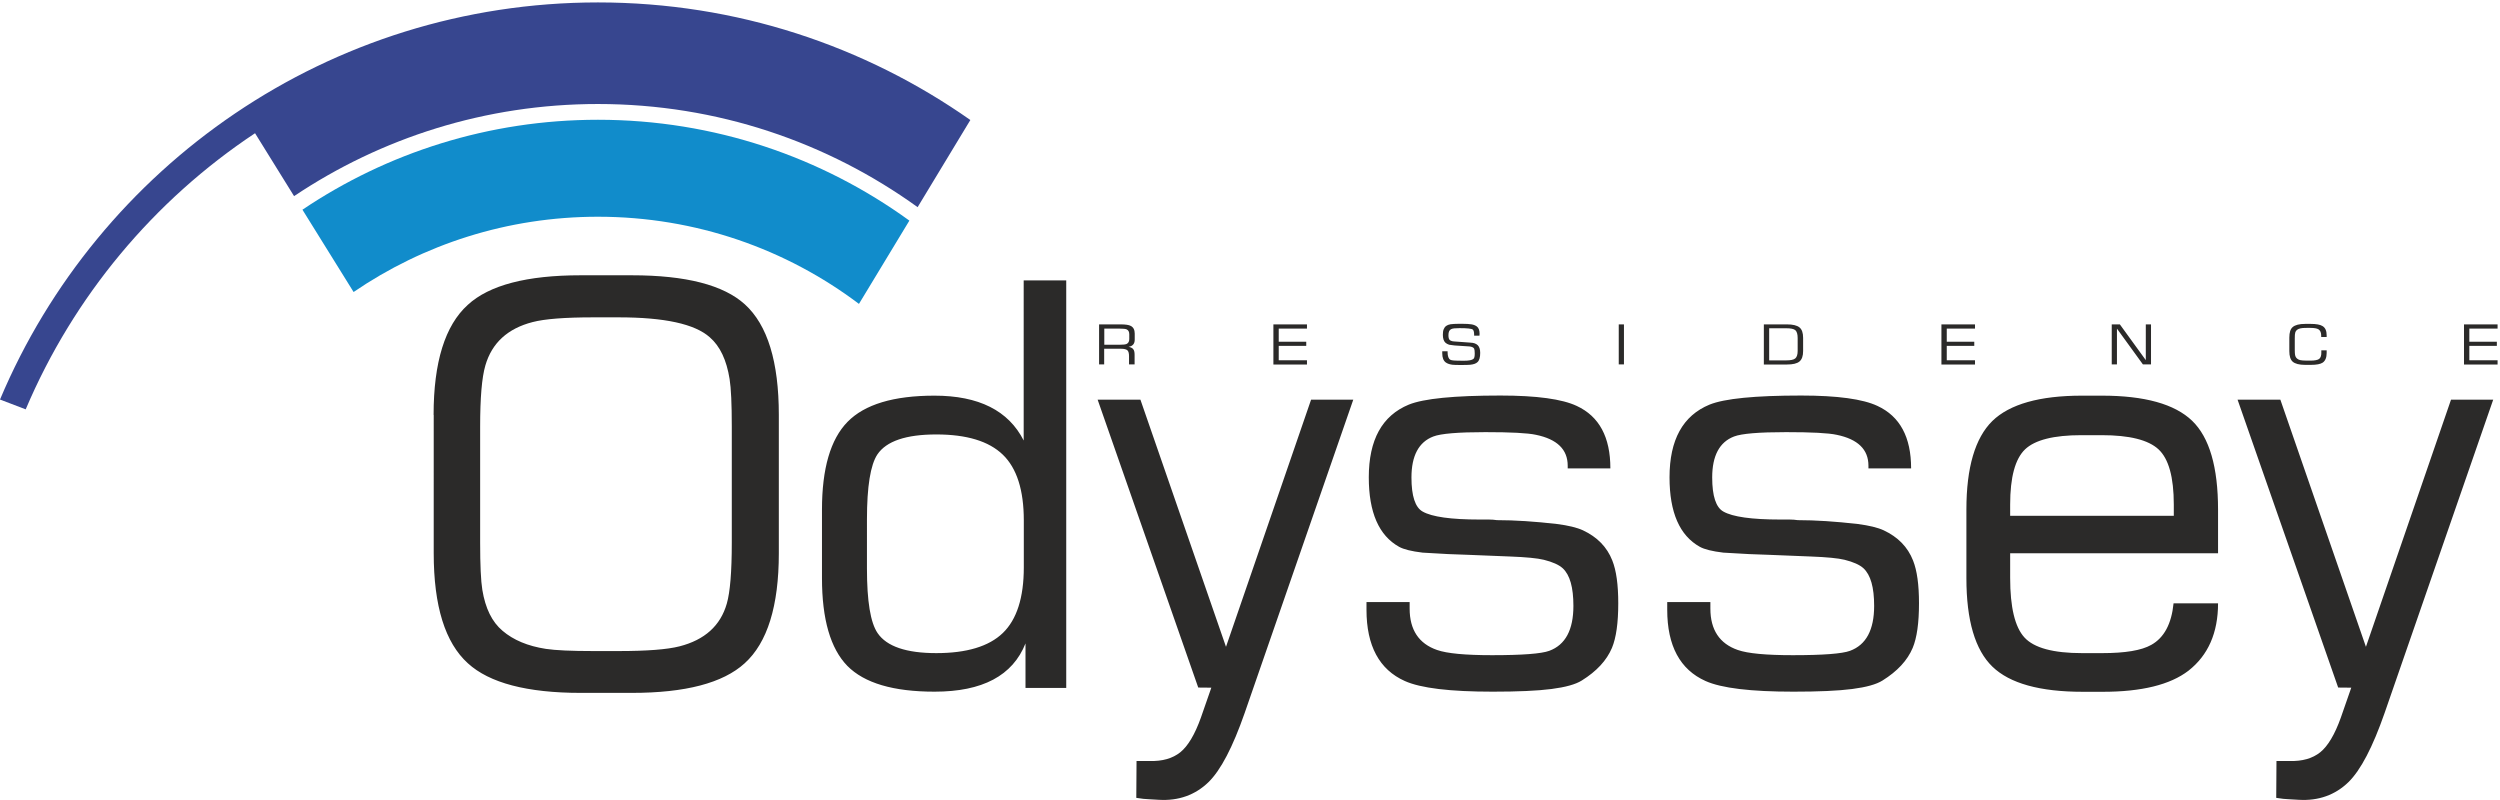 <?xml version="1.0" encoding="utf-8"?>
<!-- Generator: Adobe Illustrator 25.4.1, SVG Export Plug-In . SVG Version: 6.00 Build 0)  -->
<svg version="1.1" id="katman_1" xmlns="http://www.w3.org/2000/svg" xmlns:xlink="http://www.w3.org/1999/xlink" x="0px" y="0px"
	 viewBox="0 0 2062.4 660" style="enable-background:new 0 0 2062.4 660;" xml:space="preserve">
<style type="text/css">
	.st0{fill-rule:evenodd;clip-rule:evenodd;fill:#37468F;}
	.st1{fill-rule:evenodd;clip-rule:evenodd;fill:#118CCB;}
	.st2{fill:#2B2A29;}
</style>
<path class="st0" d="M493.3,2c114.3,0,220.2,35.9,307.2,97c-14.5,24-29,47.9-43.5,71.9c-74.2-53.5-165.2-85.1-263.7-85.1
	c-92.8,0-179,28-250.7,76l-32.2-51.9C126.9,165.3,60.7,244.5,21.2,337.7L0,329.6C81,137.2,271.4,2,493.3,2"/>
<path class="st1" d="M493.3,98.8c96,0,184.7,30.9,256.9,83.2l-41.6,68.7c-59.9-45.2-134.5-71.9-215.3-71.9
	c-74.8,0-144.2,22.9-201.6,62.1l-42.2-67.9C319.2,126.1,403.1,98.8,493.3,98.8"/>
<path class="st2" d="M1845.9,329.7h35.3l70.6,203.9l70.2-203.9h34.8l-89.6,258.5c-9.8,28.1-19.7,47.1-29.8,57
	c-10.9,10.6-24.7,15.6-41.1,14.6l-8.6-0.5c-2.1,0-5.4-0.4-9.9-1.1l0.2-30.4h3.9h6.9c10.5,0.3,18.9-2.1,25.3-7.2
	c6.3-5.1,12-14.6,17-28.6l8.6-24.7l-10.8-0.1L1845.9,329.7z M1718.2,570.7c-35.4,0-60.2-6.9-74.5-20.7
	c-14.3-13.8-21.5-38.1-21.5-73.1v-56.5c0-34.8,7.2-59.1,21.4-73.1c14.3-13.9,39-20.9,73.9-20.9h16.5c35.2,0,60,6.9,74.4,20.7
	c14.3,13.8,21.4,38.2,21.4,73.4v35.9h-171.5v8.2v12.2c0,24.1,3.9,40.5,11.8,49.1c7.9,8.6,23.7,12.9,47.5,12.9h16.6
	c18.9,0,32.4-2.2,40.5-6.8c10.6-5.9,16.7-17.3,18.4-34.3h36.7c0,24.4-8.2,42.9-24.4,55.6c-15.1,11.6-38.7,17.4-70.7,17.4H1718.2z
	 M1658.3,425.5h135v-9.2c0-22.6-4.2-37.8-12.6-45.6c-8.4-7.8-24-11.7-47-11.7h-16.6c-22.8,0-38.3,3.9-46.5,11.7
	c-8.2,7.9-12.3,23-12.3,45.6V425.5z M1375.4,496.7h35.6v5.4c0,17.5,7.6,28.9,22.6,34.1c8.2,2.9,23.4,4.3,45.4,4.3
	c25,0,40.7-1.2,47.2-3.6c13.3-4.9,19.9-17.3,19.9-37.1c0-15.3-2.9-25.5-8.8-31c-3.2-2.9-8.4-5.2-15.6-7c-5.3-1.3-14.6-2.2-27.7-2.7
	l-34.8-1.4c-9.3-0.2-21.8-0.8-37.5-1.8c-9.2-1.1-15.6-2.7-19.4-4.8c-16.7-9.3-25-28.4-25-57.3c0-31,11-50.9,33-60
	c12.3-5,37.5-7.5,75.6-7.5c30,0,50.9,2.9,63,8.6c18.5,8.6,27.7,25.7,27.7,51.5h-35.2v-2.2c0-13.4-8.7-21.9-26.2-25.5
	c-6.9-1.5-20.8-2.2-41.8-2.2c-22.4,0-36.7,1.2-42.9,3.6c-12,4.6-18,15.9-18,33.8c0,15.3,3.1,24.7,9.2,28.1c7.7,4.4,23.4,6.6,47,6.6
	h7.7c2.4,0,4.6,0.2,6.6,0.5c14.8,0,31.4,1.1,49.7,3.2c9.2,1.2,16.3,2.9,21.3,5.2c11.7,5.5,19.8,13.7,24.2,24.9
	c3.3,8.3,4.9,20,4.9,35.3c0,16.1-1.7,28.4-5.2,36.8c-4.4,10.4-12.7,19.3-24.9,26.9c-5.1,3.2-13.4,5.5-25,7
	c-11.5,1.5-27.7,2.2-48.5,2.2c-35.2,0-59.4-2.9-72.5-8.8c-21-9.4-31.6-29-31.6-58.8V496.7z M1127.3,496.7h35.6v5.4
	c0,17.5,7.6,28.9,22.6,34.1c8.2,2.9,23.4,4.3,45.4,4.3c25,0,40.7-1.2,47.2-3.6c13.3-4.9,19.9-17.3,19.9-37.1c0-15.3-2.9-25.5-8.8-31
	c-3.2-2.9-8.4-5.2-15.6-7c-5.3-1.3-14.6-2.2-27.7-2.7l-34.8-1.4c-9.3-0.2-21.8-0.8-37.5-1.8c-9.2-1.1-15.6-2.7-19.4-4.8
	c-16.7-9.3-25-28.4-25-57.3c0-31,11-50.9,33-60c12.3-5,37.5-7.5,75.6-7.5c30,0,50.9,2.9,63,8.6c18.5,8.6,27.7,25.7,27.7,51.5h-35.2
	v-2.2c0-13.4-8.7-21.9-26.2-25.5c-6.9-1.5-20.8-2.2-41.8-2.2c-22.4,0-36.7,1.2-42.9,3.6c-12,4.6-18,15.9-18,33.8
	c0,15.3,3.1,24.7,9.2,28.1c7.7,4.4,23.4,6.6,47,6.6h7.7c2.4,0,4.6,0.2,6.6,0.5c14.8,0,31.4,1.1,49.7,3.2c9.2,1.2,16.3,2.9,21.3,5.2
	c11.7,5.5,19.8,13.7,24.2,24.9c3.3,8.3,4.9,20,4.9,35.3c0,16.1-1.7,28.4-5.2,36.8c-4.4,10.4-12.7,19.3-24.9,26.9
	c-5.1,3.2-13.4,5.5-25,7c-11.5,1.5-27.7,2.2-48.5,2.2c-35.2,0-59.4-2.9-72.5-8.8c-21-9.4-31.6-29-31.6-58.8V496.7z M905.5,329.7
	h35.3l70.6,203.9l70.2-203.9h34.8l-89.6,258.5c-9.8,28.1-19.7,47.1-29.8,57c-10.9,10.6-24.7,15.6-41.1,14.6l-8.6-0.5
	c-2.1,0-5.4-0.4-9.9-1.1l0.2-30.4h3.9h6.9c10.5,0.3,18.9-2.1,25.3-7.2c6.3-5.1,12-14.6,17-28.6l8.6-24.7l-10.8-0.1L905.5,329.7z
	 M846,530.8c-10.6,26.6-35.5,39.8-75,39.8c-34.1,0-58-7.1-72-21.3c-13.9-14.3-20.9-38.4-20.9-72.4v-56.5c0-33.8,7-58,21.1-72.4
	c14.1-14.4,38-21.6,71.7-21.6c36.5,0,61.1,12.3,73.6,37V231.3h35.1v336.2H846V530.8z M844.6,468.1v-38.8c0-25-5.8-43.1-17.3-54.2
	c-11.6-11.2-29.9-16.7-54.9-16.7c-24.9,0-41.2,5.5-48.6,16.5c-5.7,8.6-8.6,26.4-8.6,53.5V469c0,27,2.9,44.7,8.8,53.3
	c7.5,11,23.7,16.5,48.4,16.5c25,0,43.4-5.5,54.9-16.6C838.8,511.1,844.6,493,844.6,468.1z M357.7,342.3c0-43.5,9.4-73.8,28.2-90.8
	c17.7-16.3,48.8-24.4,93-24.4h42.4c44.5,0,75.6,8,93.2,24c18.7,17,28,47.4,28,91.2v114.1c0,43.5-9.4,73.8-28.2,90.8
	c-17.9,16.3-48.9,24.4-93,24.4H479c-44.2,0-75.3-8.2-93-24.4c-18.8-17-28.2-47.2-28.2-90.8V342.3z M510.3,261.8h-20.8
	c-23.4,0-40.2,1.3-50.1,3.9c-20.6,5.3-33.6,17.2-39,35.8c-2.9,9.9-4.3,26.7-4.3,50.5v95.6c0,18.6,0.6,31.6,1.8,39
	c2.5,15.3,8,26.5,16.7,33.8c8.9,7.6,20.8,12.6,35.7,14.9c7.9,1.2,21,1.8,39.2,1.8h20.8c23.4,0,40.2-1.3,50.3-3.9
	c20.7-5.3,33.8-17,39-35.3c2.7-9.4,4.1-26.1,4.1-50.3v-95.9c0-18.4-0.6-31.4-1.8-39c-2.5-15.7-7.9-27.1-16.3-34.4
	C573.2,267.2,548.1,261.8,510.3,261.8z"/>
<path class="st2" d="M2032.7,300.6v-33h27.7v3.5h-23.3v10.8h22.7v3.4h-22.7v11.9h23.3v3.5H2032.7z M1888.6,278.5
	c0-4.2,0.9-7.1,2.8-8.7c2-1.7,5.4-2.6,10.3-2.6h4.6c4.5,0,7.8,0.6,9.7,1.8c2.3,1.4,3.4,3.9,3.4,7.6v1.4h-4.5v-0.9
	c0-2.7-0.7-4.4-2.2-5.4c-1.3-0.8-3.5-1.2-6.8-1.2h-3c-2.3,0-4.1,0.1-5.2,0.4c-2.2,0.5-3.7,1.6-4.2,3.4c-0.3,0.9-0.4,2.5-0.4,5v9.4
	c0,1.9,0.1,3.1,0.2,3.8c0.2,1.5,0.8,2.6,1.8,3.4c0.7,0.6,1.6,1,2.6,1.2c1,0.2,2.7,0.4,5.3,0.4h3c3.6,0,6-0.5,7.2-1.4
	c1.3-1,1.9-2.9,1.8-5.6V289h4.4v2.2c0,3.8-1.1,6.4-3.2,7.9c-1.9,1.3-5.2,1.9-9.9,1.9h-4.6c-4.9,0-8.3-0.9-10.3-2.6
	c-1.9-1.7-2.8-4.6-2.8-8.7V278.5z M1742.1,300.6v-33h6.7l21.4,29.5v-29.5h4.3v33h-6.7l-21.4-29.5v29.5H1742.1z M1601.6,300.6v-33
	h27.7v3.5h-23.3v10.8h22.7v3.4h-22.7v11.9h23.3v3.5H1601.6z M1459.5,297.3h14c3.7,0,6.2-0.5,7.5-1.6c1.3-1.1,2-3.1,2-6.2v-10.7
	c0-3.2-0.7-5.3-1.9-6.4c-1.3-1.1-3.8-1.6-7.6-1.6h-14V297.3z M1455.1,300.6v-33h19c4.9,0,8.3,0.8,10.4,2.5c2,1.6,3,4.5,3,8.6v10.9
	c0,4.1-1,6.9-3,8.6c-2,1.7-5.5,2.5-10.3,2.5H1455.1z M1335.4,300.6v-33h4.3v33H1335.4z M1189.9,289.8h4.3v0.6c0,3.5,0.8,5.6,2.3,6.4
	c0.6,0.3,1.6,0.5,2.9,0.6c1.2,0.1,3.9,0.2,8.2,0.2c4.2,0,6.8-0.5,8-1.6c0.7-0.6,1-2,1-4.4c0-2-0.2-3.4-0.5-4c-0.6-1-1.9-1.6-3.9-1.8
	l-12.2-0.8c-1.1-0.1-2.6-0.3-4.5-0.6c-1.3-0.4-2.3-1-3.1-1.7c-1.4-1.3-2.1-3.5-2.1-6.5c0-1.9,0.2-3.5,0.7-4.6
	c0.9-2.3,2.7-3.6,5.6-4.1c1.5-0.2,4-0.4,7.6-0.4h1.4c4,0,6.8,0.2,8.5,0.5c1.7,0.3,3.1,0.9,4.2,1.7c0.7,0.5,1.3,1.3,1.7,2.3
	c0.4,1.1,0.6,2.3,0.6,3.7l-0.1,1.6h-4.4v-0.8c0-2.2-0.4-3.6-1.1-4.2c-0.9-0.8-4.6-1.2-10.9-1.2c-3.5,0-5.8,0.2-6.9,0.8
	c-1.6,0.7-2.3,2.4-2.3,5c0,1.9,0.3,3.2,1,3.9c0.4,0.4,0.9,0.7,1.6,0.9c0.4,0.2,1.2,0.3,2.4,0.4l12.4,0.9c1.9,0.1,3.3,0.3,4.1,0.6
	c1.1,0.4,2,0.9,2.7,1.6c1.3,1.3,2,3.4,2,6.3c0,3.7-0.7,6.2-2.2,7.6c-1.2,1.2-3.2,1.9-6,2.2c-1.2,0.1-3.5,0.2-6.7,0.2h-2
	c-2.9,0-4.9-0.1-6-0.2c-2.3-0.3-4.1-0.9-5.5-1.9c-1.9-1.4-2.9-3.9-2.9-7.5V289.8z M1050.5,300.6v-33h27.7v3.5h-23.3v10.8h22.7v3.4
	h-22.7v11.9h23.3v3.5H1050.5z M906.7,300.6v-33h17.8c4,0,6.8,0.4,8.4,1.3c2.1,1.1,3.2,3.2,3.2,6.3v5c0,3.4-1.7,5.4-5.1,5.9
	c1.9,0.4,3.2,1,3.9,2c0.8,1,1.1,2.5,1.1,4.6v7.9h-4.6v-6.8c0-2.3-0.4-3.8-1.2-4.7c-0.9-0.9-2.7-1.4-5.3-1.4h-14v12.9H906.7z
	 M923.6,271.1h-12.6v13.3h12.6c2.8,0,4.7-0.2,5.7-0.6c1.5-0.7,2.3-2,2.3-4.1v-3.9c0-2.1-0.7-3.4-2.2-4.1
	C928.4,271.3,926.5,271.1,923.6,271.1z"/>
</svg>
